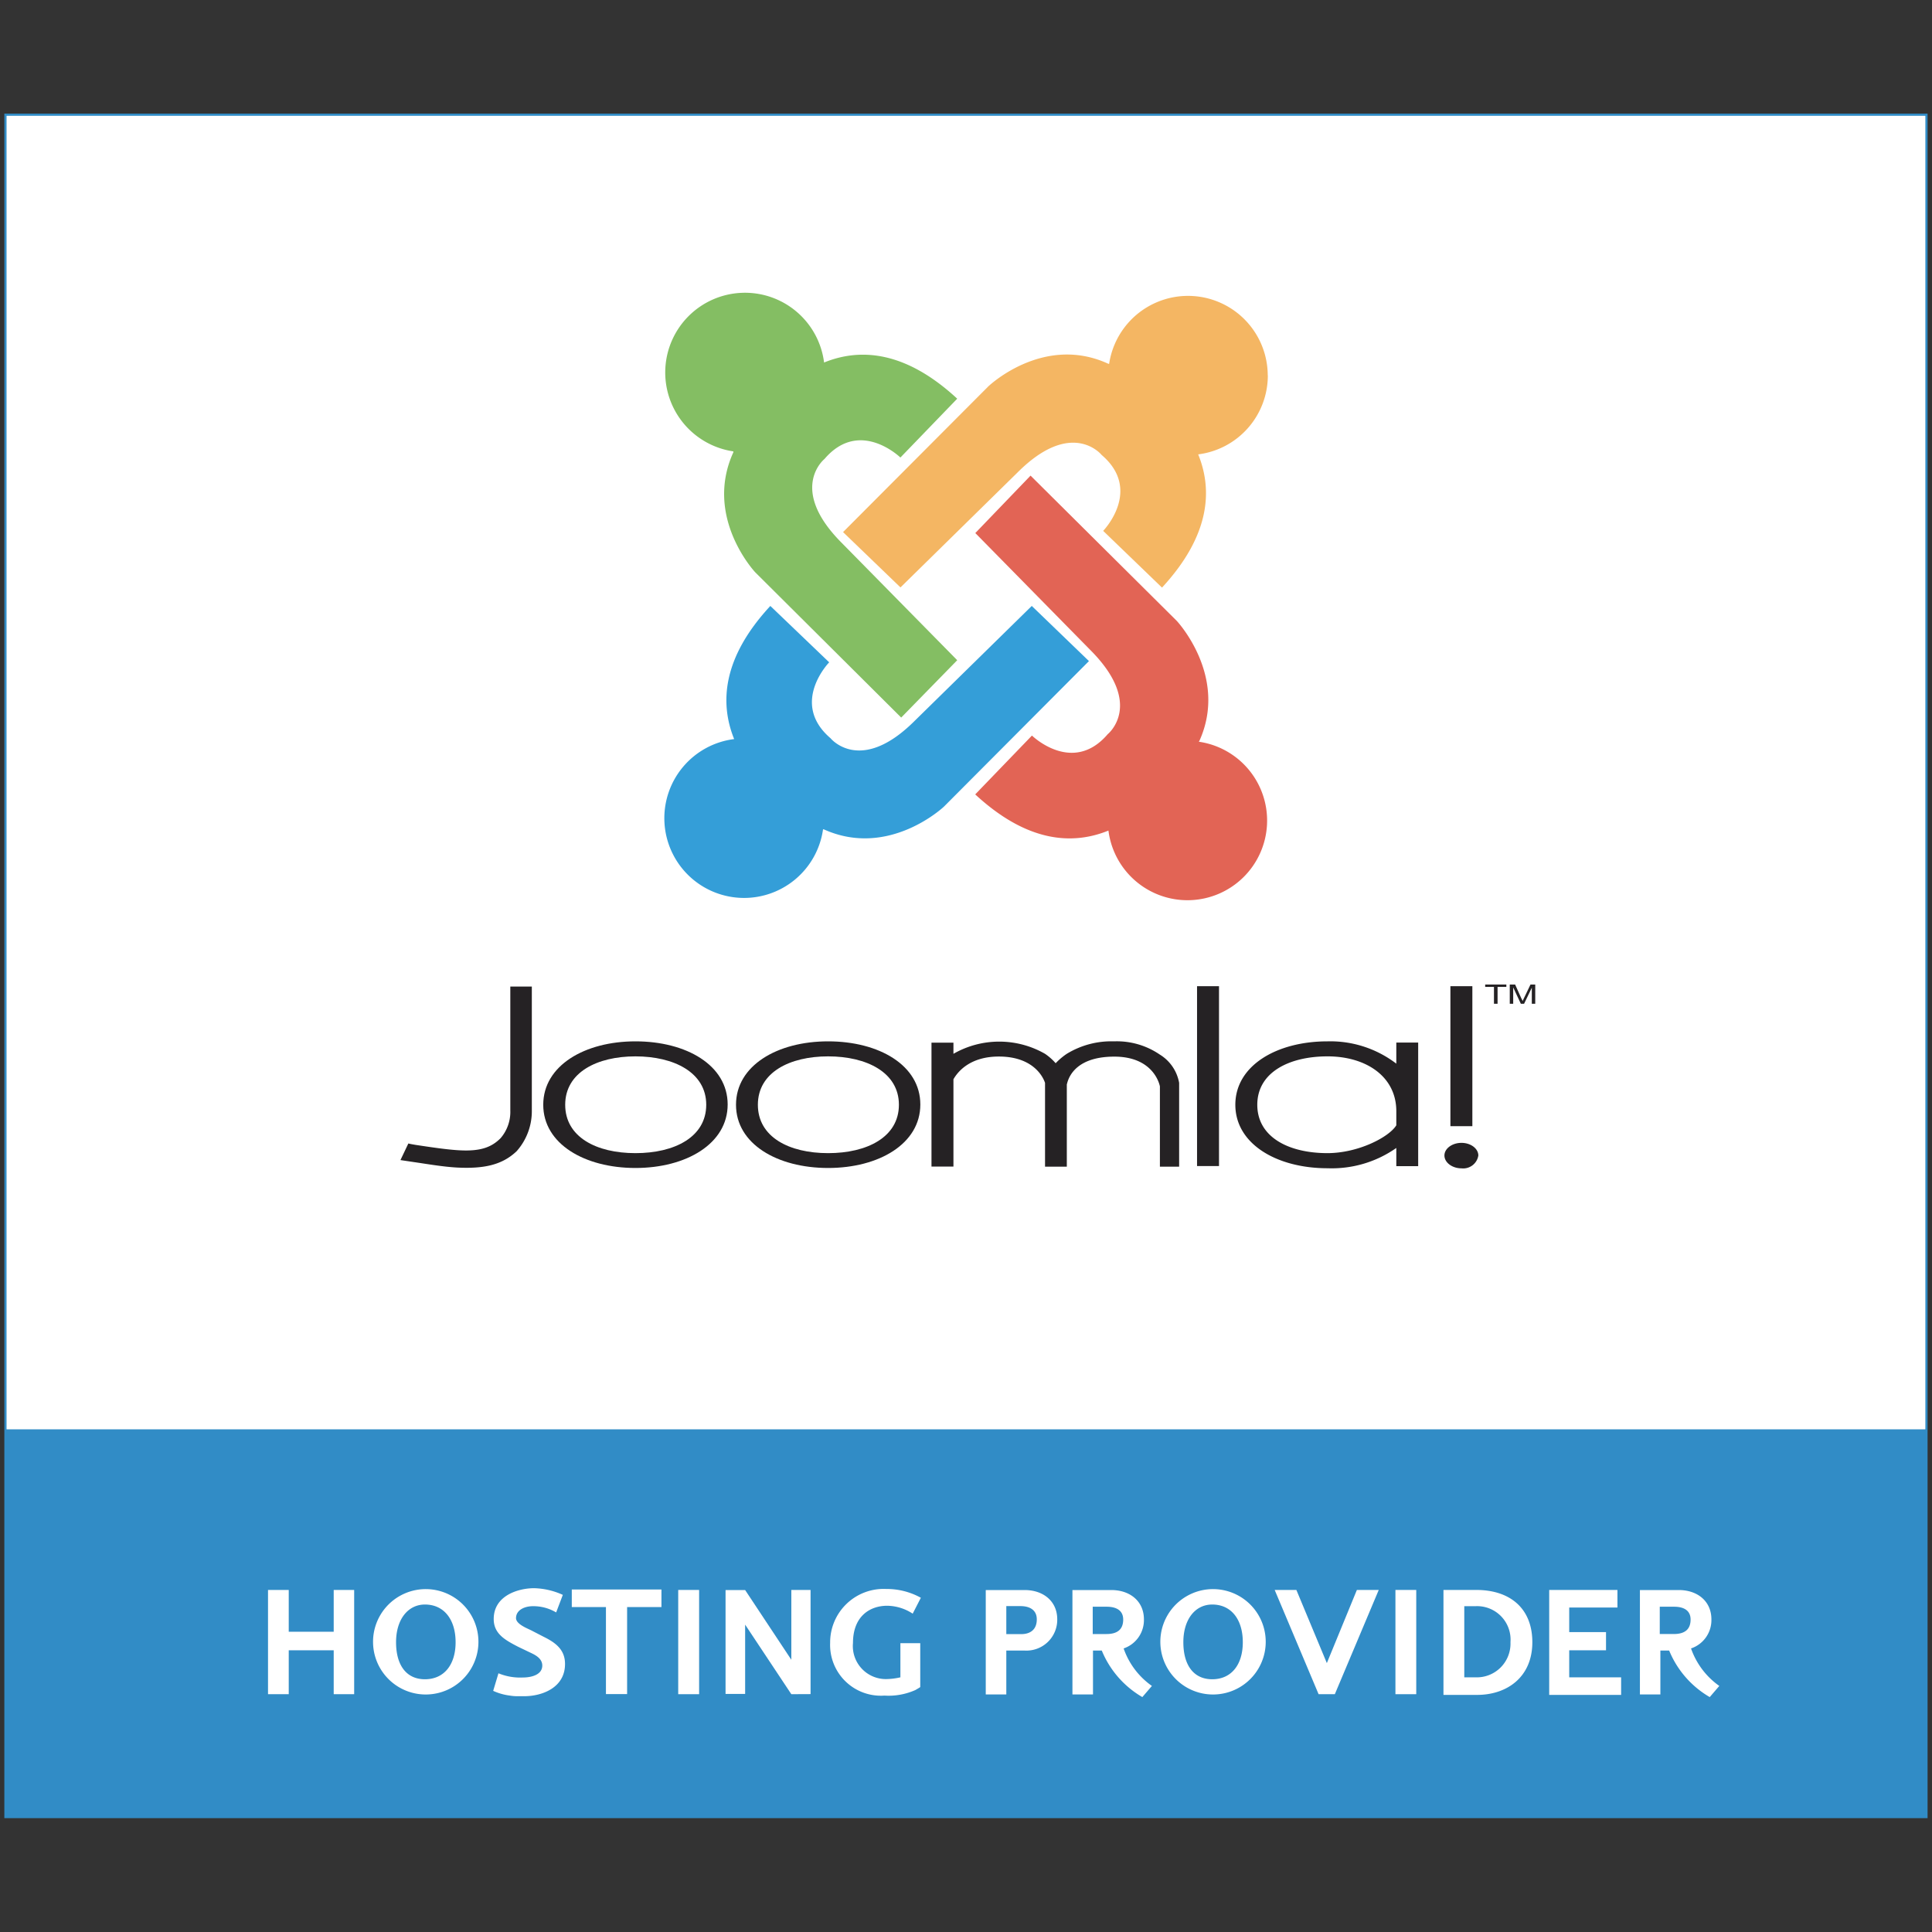 <svg id="Layer_3" data-name="Layer 3" xmlns="http://www.w3.org/2000/svg" viewBox="0 0 220 220"><rect x="0" y="0" width="220" height="220" fill="#333333" stroke="none"/><defs><style>.cls-1,.cls-3{fill:#fff;}.cls-1{stroke:#318cc6;stroke-miterlimit:10;stroke-width:0.25px;}.cls-2{fill:#318cc6;}.cls-4{fill:#252224;}.cls-5{fill:#f4b663;}.cls-6{fill:#e26455;}.cls-7{fill:#349ed8;}.cls-8{fill:#84be63;}</style></defs><title>Artboard 1</title><rect class="cls-1" x="0.62" y="13.06" width="218.75" height="193.85"/><rect class="cls-2" x="0.62" y="162.76" width="218.75" height="44.15"/><path class="cls-3" d="M38,185.81v-4.76h2.33v11.87H38v-5H32.88v5H30.52V181.05h2.36v4.76Z"/><path class="cls-3" d="M54.48,187a6,6,0,1,1-12-.09,6,6,0,1,1,12,.09Zm-2.6,0c0-2.57-1.31-4.29-3.49-4.29-1.94,0-3.29,1.7-3.29,4.29s1.15,4.22,3.29,4.22S51.88,189.61,51.88,187Z"/><path class="cls-3" d="M59.69,193.15H58.9a4.89,4.89,0,0,1-.83-.07,6.45,6.45,0,0,1-1.91-.54l.6-2a6.46,6.46,0,0,0,2.76.48c1.08,0,2.23-.35,2.23-1.36,0-.75-.67-1.15-1.29-1.44L59,187.52c-1.47-.76-2.78-1.47-2.78-3.16,0-2.69,2.83-3.51,4.6-3.51a8.41,8.41,0,0,1,3.27.76l-.76,2a5.07,5.07,0,0,0-2.65-.71c-.94,0-1.92.43-1.92,1.36,0,.66,1.21,1.14,1.69,1.37l1.47.76c1.32.65,2.42,1.45,2.42,3.08C64.35,192.18,61.73,193.15,59.69,193.15Z"/><path class="cls-3" d="M71.41,183v9.91H69V183H65.11v-2H75.32v2Z"/><path class="cls-3" d="M77.23,192.92V181.05h2.38v11.87Z"/><path class="cls-3" d="M90.11,192.92,84.85,185v7.89H82.62V181.06h2.23L90.11,189v-7.95H92.3v11.86Z"/><path class="cls-3" d="M100.71,193.08a5.78,5.78,0,0,1-6.18-6,6.09,6.09,0,0,1,6.39-6.14,8,8,0,0,1,3.94,1l-.93,1.81a5.4,5.4,0,0,0-2.9-.9c-2,0-3.9,1.22-3.9,4.24a3.76,3.76,0,0,0,3.7,4.11,7.57,7.57,0,0,0,1.7-.2v-3.89h2.26v5c-.12.09-.44.27-.56.34A7.52,7.52,0,0,1,100.71,193.08Z"/><path class="cls-3" d="M120.39,184.39a3.51,3.51,0,0,1-3.73,3.56h-2.07v5h-2.34V181.06h4.41C118.87,181.06,120.39,182.39,120.39,184.39Zm-2.33,0c0-1-.73-1.5-1.86-1.5h-1.61v3.19h1.61C117.47,186.11,118.06,185.42,118.06,184.42Z"/><path class="cls-3" d="M130.08,193.25a10.92,10.92,0,0,1-4.62-5.3h-1v5h-2.34V181.06h4.41c2.21,0,3.73,1.33,3.73,3.33a3.41,3.41,0,0,1-2.31,3.32,8.69,8.69,0,0,0,3.22,4.27Zm-2.18-8.83c0-1-.73-1.46-1.88-1.46h-1.59v3.11H126C127.3,186.07,127.9,185.49,127.9,184.42Z"/><path class="cls-3" d="M144.13,187a6,6,0,1,1-12-.09,6,6,0,1,1,12,.09Zm-2.61,0c0-2.57-1.3-4.29-3.48-4.29-1.95,0-3.29,1.7-3.29,4.29s1.15,4.22,3.29,4.22S141.52,189.61,141.52,187Z"/><path class="cls-3" d="M152,192.92h-1.85l-5-11.87h2.47l3.47,8.33,3.42-8.33H157Z"/><path class="cls-3" d="M158.9,192.92V181.05h2.37v11.87Z"/><path class="cls-3" d="M174.49,187c0,4-2.91,6-6.29,6h-3.83V181.05h3.74C171.93,181.05,174.49,183.13,174.49,187ZM172,187A3.81,3.81,0,0,0,168,182.9h-1.26V191H168A3.84,3.84,0,0,0,172,187Z"/><path class="cls-3" d="M176.41,181.05h7.77v2h-5.49v2.8h4.19v2.07h-4.19V191h5.91v2h-8.19Z"/><path class="cls-3" d="M194.69,193.25a10.92,10.92,0,0,1-4.62-5.3h-1v5h-2.33V181.06h4.41c2.21,0,3.73,1.33,3.73,3.33a3.4,3.4,0,0,1-2.32,3.32,8.75,8.75,0,0,0,3.22,4.27Zm-2.18-8.83c0-1-.72-1.46-1.88-1.46H189v3.11h1.59C191.91,186.07,192.51,185.49,192.51,184.42Z"/><path class="cls-4" d="M80.42,125.8c0,3.68-3.61,5.51-8.06,5.51s-8-1.83-8-5.51,3.62-5.51,8-5.51S80.42,122.12,80.42,125.8Zm-8.06-7.22c-5.78,0-10.5,2.76-10.5,7.22S66.58,133,72.36,133s10.5-2.76,10.5-7.23S78.16,118.58,72.36,118.58Z"/><path class="cls-4" d="M102.36,125.8c0,3.68-3.62,5.51-8.06,5.51s-8-1.83-8-5.51,3.61-5.51,8-5.51S102.36,122.12,102.36,125.8Zm-8.06-7.22c-5.79,0-10.49,2.76-10.49,7.22S88.51,133,94.3,133s10.5-2.76,10.5-7.23S100.09,118.58,94.3,118.58Z"/><rect class="cls-4" x="136.31" y="112.3" width="2.5" height="20.48"/><path class="cls-4" d="M159,118.72v2.4a12.36,12.36,0,0,0-7.83-2.54c-5.79,0-10.5,2.76-10.5,7.22s4.71,7.23,10.5,7.23a12.78,12.78,0,0,0,7.83-2.31v2.07h2.49V118.72Zm-7.83,12.59c-4.44,0-8-1.83-8-5.51s3.61-5.51,8-5.51,7.83,2.3,7.83,6.24v1.61C158.18,129.48,154.68,131.31,151.14,131.31Z"/><path class="cls-4" d="M132.06,120.08a8.66,8.66,0,0,0-5.19-1.5,9.73,9.73,0,0,0-5.41,1.43,7.68,7.68,0,0,0-1.25,1.06A6.41,6.41,0,0,0,119,120a10.48,10.48,0,0,0-10.43,0v-1.27h-2.5v14.11h2.5v-9.94c.48-.85,1.87-2.59,5.17-2.59,4.45,0,5.25,3,5.26,3v9.54h2.48v-9.37c.07-.11.42-3.16,5.41-3.16,4.6,0,5.19,3.37,5.19,3.4v9.13h2.19v-9.54A4.75,4.75,0,0,0,132.06,120.08Z"/><path class="cls-4" d="M60.56,126.45h0V112.34H58.11v14.12A4.58,4.58,0,0,1,57,129.61c-1,1-2.22,1.5-4.6,1.38-1.48-.07-3.47-.38-5.08-.62-.28-.05-.55-.09-.82-.16l-.9,1.89,1.54.23c1.65.24,3.3.53,4.9.62,3,.15,5.11-.26,6.79-1.86A6.86,6.86,0,0,0,60.56,126.45Z"/><path class="cls-4" d="M167.66,112.3h-2.5v15.94h2.5Zm-1.24,17.84c-1.07,0-1.94.65-1.94,1.44s.87,1.46,1.94,1.46a1.74,1.74,0,0,0,1.92-1.46C168.34,130.79,167.48,130.14,166.42,130.14Z"/><path class="cls-4" d="M170.12,114.3v-1.92h-1v-.27h2.41v.27h-1v1.92Z"/><path class="cls-4" d="M171.92,114.3v-2.19h.61l.7,1.56a3.08,3.08,0,0,1,.16.32,3.8,3.8,0,0,1,.16-.36l.73-1.52h.54v2.19h-.39v-1.83l-.88,1.83h-.37l-.87-1.86v1.86Z"/><path class="cls-5" d="M144.36,42.72a9.08,9.08,0,0,0-18.06-1.29l-.08,0C118.79,38,112.54,44,112.54,44L96,60.59l6.54,6.3,13.32-13.08c6.21-6.22,9.59-2,9.59-2,4.68,4,.17,8.64.17,8.64l6.7,6.46c5.46-5.91,5.79-11.07,4.12-15.17a9.06,9.06,0,0,0,7.93-9"/><path class="cls-6" d="M136.51,84.47a.37.37,0,0,1,.06-.09C139.91,77,134,70.7,134,70.7L117.35,54.16l-6.29,6.54L124.14,74c6.22,6.22,2,9.6,2,9.6-4,4.68-8.63.16-8.63.16l-6.46,6.7c5.91,5.47,11.06,5.79,15.17,4.12a9.07,9.07,0,1,0,10.28-10.12"/><path class="cls-7" d="M117.49,69,104.18,82.06c-6.21,6.22-9.61,2-9.61,2-4.67-4-.15-8.64-.15-8.64L87.72,69c-5.47,5.9-5.78,11.06-4.12,15.16A9.08,9.08,0,1,0,93.72,94.44a.24.24,0,0,1,.09,0c7.42,3.35,13.68-2.59,13.68-2.59L124,75.28,117.49,69"/><path class="cls-8" d="M95.89,61.86c-6.23-6.21-2-9.6-2-9.6,4-4.68,8.64-.16,8.64-.16L109,45.4c-5.91-5.47-11.06-5.79-15.16-4.12A9.08,9.08,0,1,0,83.51,51.4a.55.55,0,0,0,0,.1C80.12,58.92,86,65.17,86,65.17l16.62,16.54L109,75.18,95.89,61.86"/></svg>